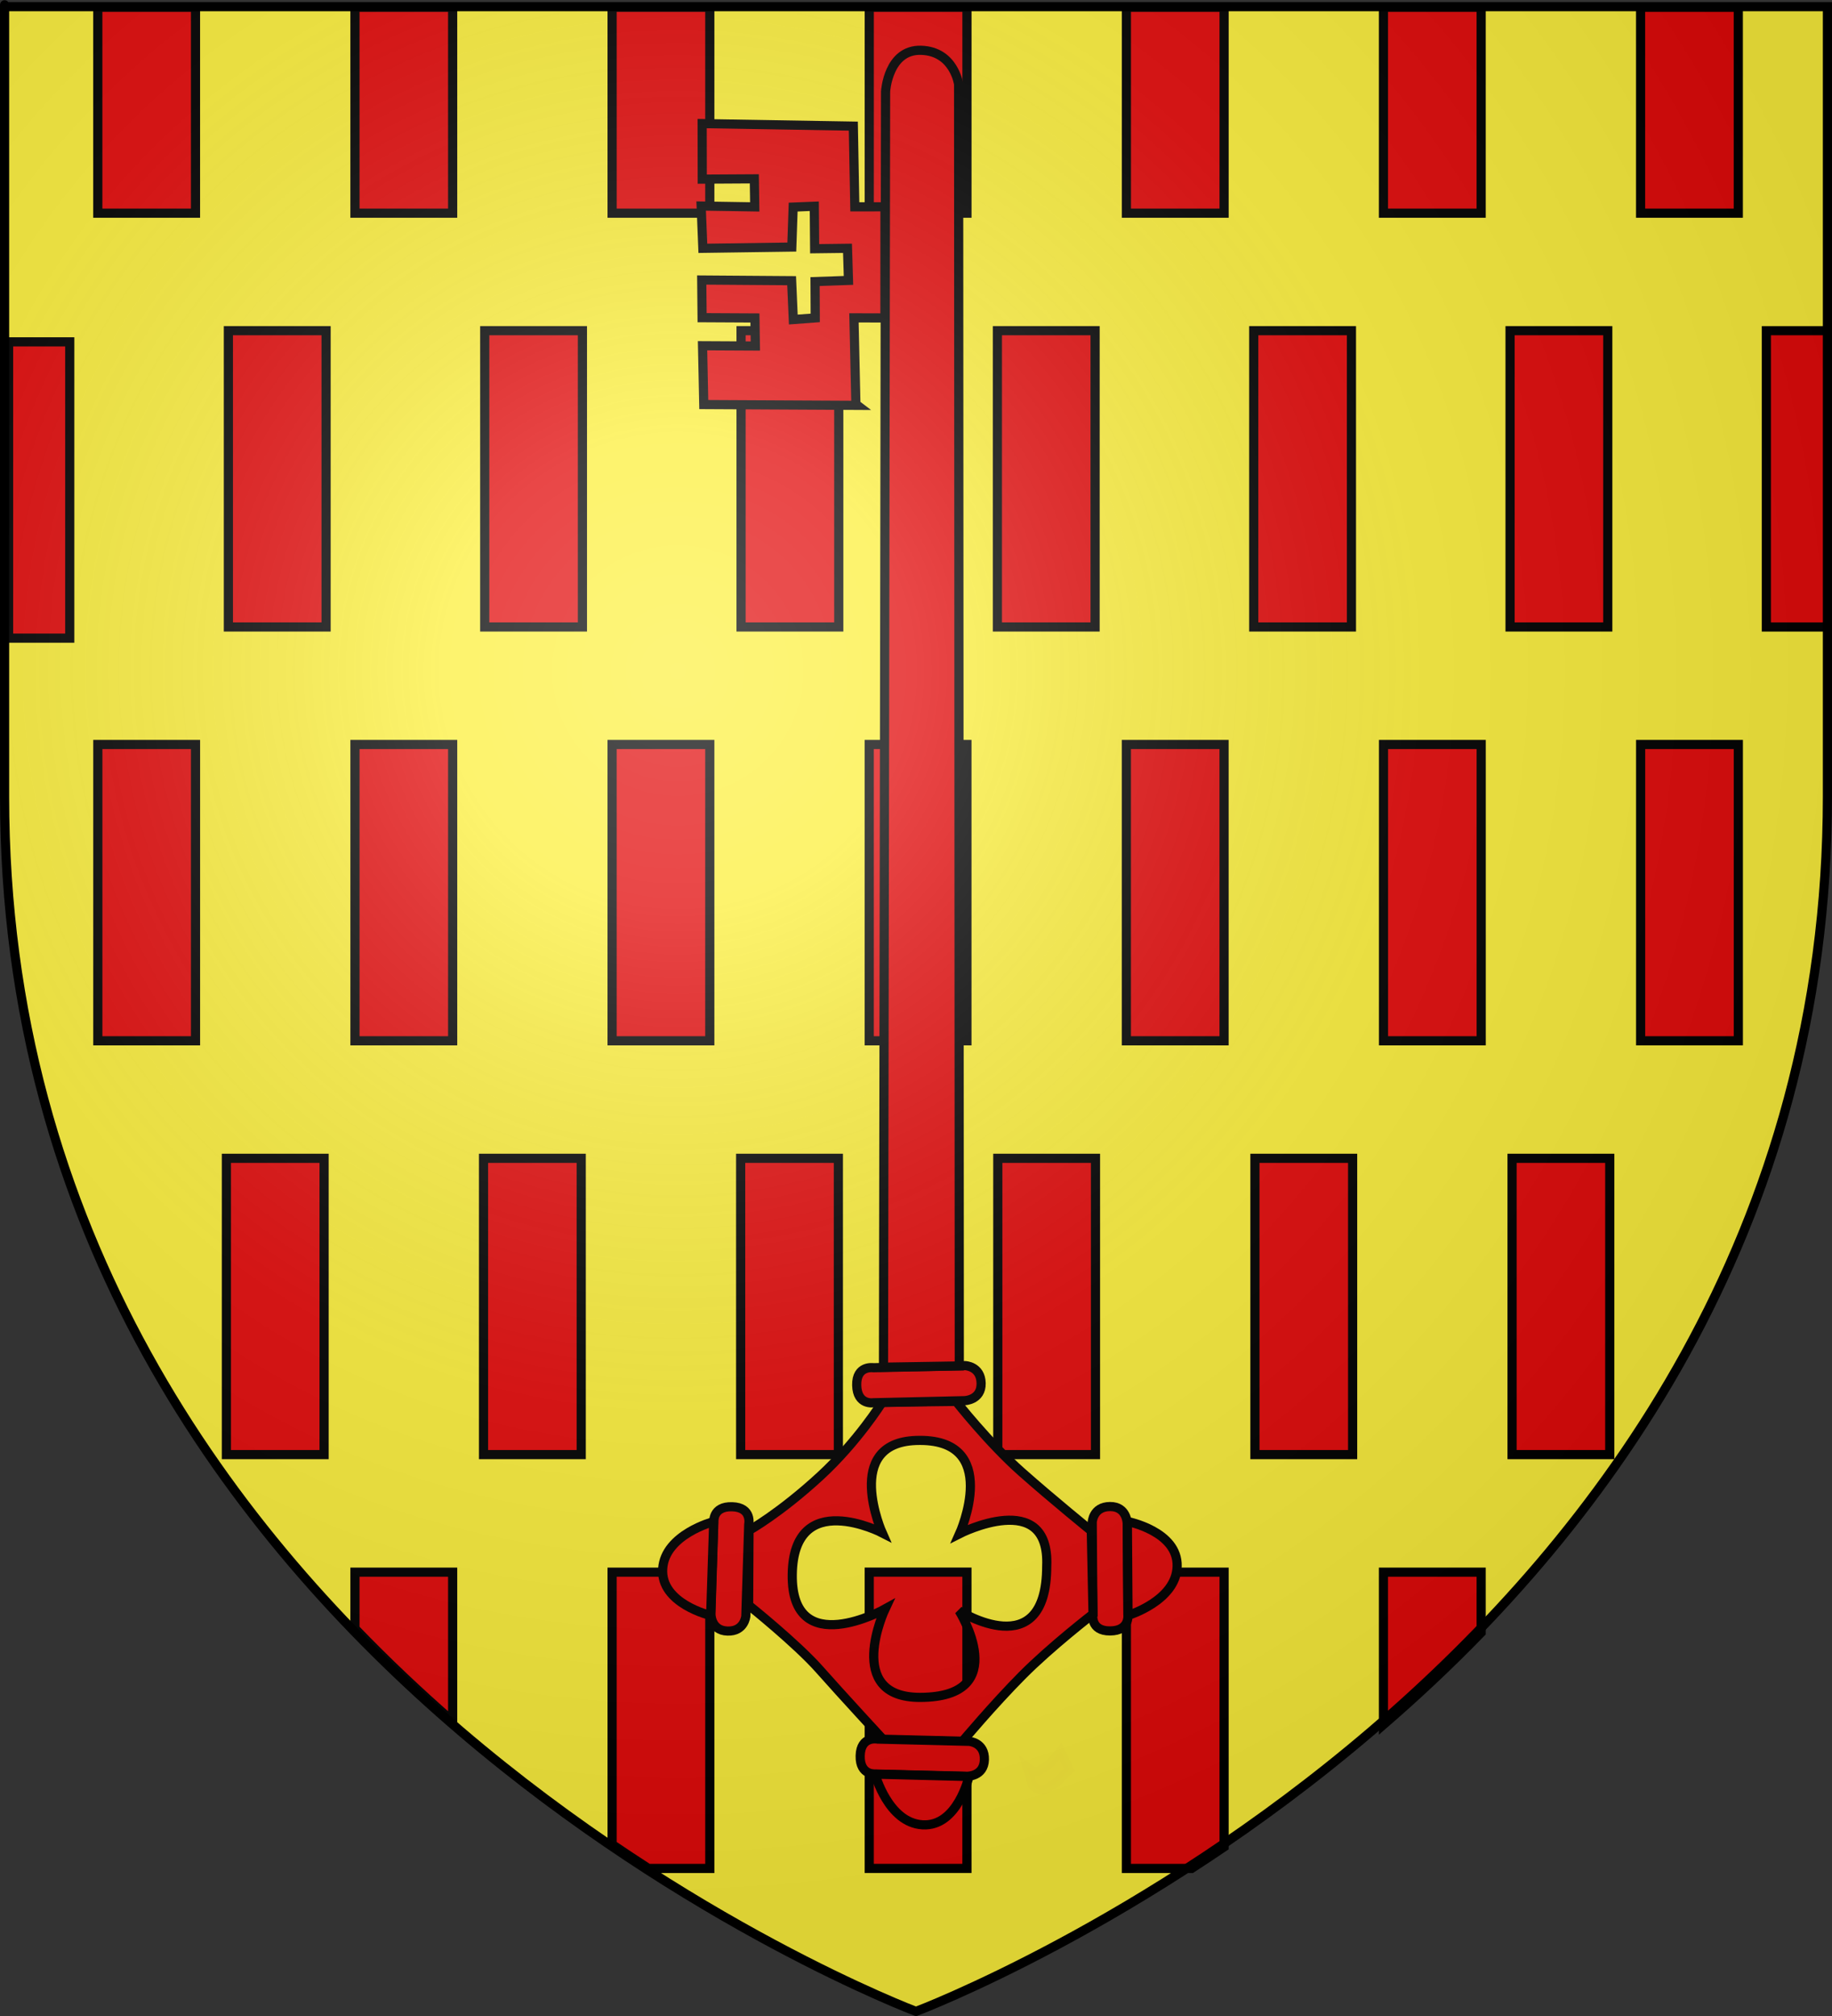 <?xml version="1.0" encoding="UTF-8" standalone="no"?>
<svg
   xmlns:dc="http://purl.org/dc/elements/1.1/"
   xmlns:cc="http://web.resource.org/cc/"
   xmlns:rdf="http://www.w3.org/1999/02/22-rdf-syntax-ns#"
   xmlns:svg="http://www.w3.org/2000/svg"
   xmlns="http://www.w3.org/2000/svg"
   xmlns:xlink="http://www.w3.org/1999/xlink"
   xmlns:sodipodi="http://sodipodi.sourceforge.net/DTD/sodipodi-0.dtd"
   xmlns:inkscape="http://www.inkscape.org/namespaces/inkscape"
   height="660"
   width="600"
   version="1.0"
   id="svg2"
   sodipodi:version="0.32"
   inkscape:version="0.44.1"
   sodipodi:docname="Blason_thuillieres.svg"
   sodipodi:docbase="C:\Documents and Settings\Admin\Mes documents\blasons"
   inkscape:export-filename="/Users/olivier/Desktop/Blason Rouge/Blason_Vide_3D.png"
   inkscape:export-xdpi="144"
   inkscape:export-ydpi="144">
  <rect width="100%" height="100%" fill="#333333" stroke="none"/>
  <sodipodi:namedview
     inkscape:window-height="712"
     inkscape:window-width="1024"
     inkscape:pageshadow="2"
     inkscape:pageopacity="0.0"
     guidetolerance="10.0"
     gridtolerance="10.0"
     objecttolerance="10.0"
     borderopacity="1.0"
     bordercolor="#666666"
     pagecolor="#ffffff"
     id="base"
     showgrid="false"
     height="660px"
     inkscape:zoom="0.546226"
     inkscape:cx="-27.505938"
     inkscape:cy="327.02171"
     inkscape:window-x="-4"
     inkscape:window-y="-4"
     inkscape:current-layer="layer4"
     showguides="true"
     inkscape:guide-bbox="true" />
  <desc
     id="desc4">Flag of Canton of Valais (Wallis)</desc>
  <defs
     id="defs6">
    <linearGradient
       id="linearGradient2893">
      <stop
         style="stop-color:white;stop-opacity:0.314;"
         offset="0"
         id="stop2895" />
      <stop
         id="stop2897"
         offset="0.19"
         style="stop-color:white;stop-opacity:0.251;" />
      <stop
         style="stop-color:#6b6b6b;stop-opacity:0.125;"
         offset="0.6"
         id="stop2901" />
      <stop
         style="stop-color:black;stop-opacity:0.125;"
         offset="1"
         id="stop2899" />
    </linearGradient>
    <linearGradient
       id="linearGradient2885">
      <stop
         id="stop2887"
         offset="0"
         style="stop-color:white;stop-opacity:1;" />
      <stop
         style="stop-color:white;stop-opacity:1;"
         offset="0.229"
         id="stop2891" />
      <stop
         id="stop2889"
         offset="1"
         style="stop-color:black;stop-opacity:1;" />
    </linearGradient>
    <linearGradient
       id="linearGradient2955">
      <stop
         id="stop2867"
         offset="0"
         style="stop-color:#fd0000;stop-opacity:1;" />
      <stop
         style="stop-color:#e77275;stop-opacity:0.659;"
         offset="0.5"
         id="stop2873" />
      <stop
         style="stop-color:black;stop-opacity:0.323;"
         offset="1"
         id="stop2959" />
    </linearGradient>
    <radialGradient
       inkscape:collect="always"
       xlink:href="#linearGradient2955"
       id="radialGradient2961"
       cx="225.524"
       cy="218.901"
       fx="225.524"
       fy="218.901"
       r="300"
       gradientTransform="matrix(-4.167939e-4,2.183,-1.884,-3.599562e-4,615.597,-289.121)"
       gradientUnits="userSpaceOnUse" />
    <polygon
       id="star"
       transform="scale(53,53)"
       points="0,-1 0.588,0.809 -0.951,-0.309 0.951,-0.309 -0.588,0.809 0,-1 " />
    <clipPath
       id="clip">
      <path
         d="M 0,-200 L 0,600 L 300,600 L 300,-200 L 0,-200 z "
         id="path10" />
    </clipPath>
    <radialGradient
       inkscape:collect="always"
       xlink:href="#linearGradient2955"
       id="radialGradient1911"
       gradientUnits="userSpaceOnUse"
       gradientTransform="matrix(-4.167939e-4,2.183,-1.884,-3.599562e-4,615.597,-289.121)"
       cx="225.524"
       cy="218.901"
       fx="225.524"
       fy="218.901"
       r="300" />
    <radialGradient
       inkscape:collect="always"
       xlink:href="#linearGradient2955"
       id="radialGradient2865"
       gradientUnits="userSpaceOnUse"
       gradientTransform="matrix(0,1.749,-1.593,-1.049767e-7,551.788,-191.29)"
       cx="225.524"
       cy="218.901"
       fx="225.524"
       fy="218.901"
       r="300" />
    <radialGradient
       inkscape:collect="always"
       xlink:href="#linearGradient2955"
       id="radialGradient2871"
       gradientUnits="userSpaceOnUse"
       gradientTransform="matrix(0,1.386,-1.323,-5.741131e-8,-158.082,-109.541)"
       cx="225.524"
       cy="218.901"
       fx="225.524"
       fy="218.901"
       r="300" />
    <radialGradient
       inkscape:collect="always"
       xlink:href="#linearGradient2893"
       id="radialGradient3163"
       gradientUnits="userSpaceOnUse"
       gradientTransform="matrix(1.353,0,0,1.349,-77.629,-85.747)"
       cx="221.445"
       cy="226.331"
       fx="221.445"
       fy="226.331"
       r="300" />
    <radialGradient
       gradientTransform="matrix(1.353,0,0,1.349,-77.629,-85.747)"
       gradientUnits="userSpaceOnUse"
       xlink:href="#linearGradient2893"
       id="radialGradient9547"
       fy="226.331"
       fx="221.445"
       r="300"
       cy="226.331"
       cx="221.445" />
    <radialGradient
       gradientTransform="matrix(0,1.386,-1.323,-5.741131e-8,-158.082,-109.541)"
       gradientUnits="userSpaceOnUse"
       xlink:href="#linearGradient2955"
       id="radialGradient9545"
       fy="218.901"
       fx="225.524"
       r="300"
       cy="218.901"
       cx="225.524" />
    <radialGradient
       gradientTransform="matrix(0,1.749,-1.593,-1.049767e-7,551.788,-191.29)"
       gradientUnits="userSpaceOnUse"
       xlink:href="#linearGradient2955"
       id="radialGradient9543"
       fy="218.901"
       fx="225.524"
       r="300"
       cy="218.901"
       cx="225.524" />
    <radialGradient
       gradientTransform="matrix(-4.167939e-4,2.183,-1.884,-3.599562e-4,615.597,-289.121)"
       gradientUnits="userSpaceOnUse"
       xlink:href="#linearGradient2955"
       id="radialGradient9541"
       fy="218.901"
       fx="225.524"
       r="300"
       cy="218.901"
       cx="225.524" />
    <clipPath
       id="clipPath9537">
      <path
         id="path9539"
         d="M 0,-200 L 0,600 L 300,600 L 300,-200 L 0,-200 z " />
    </clipPath>
    <polygon
       id="polygon9535"
       transform="scale(53,53)"
       points="0,-1 0.588,0.809 -0.951,-0.309 0.951,-0.309 -0.588,0.809 0,-1 " />
    <radialGradient
       gradientTransform="matrix(-4.167939e-4,2.183,-1.884,-3.599562e-4,615.597,-289.121)"
       gradientUnits="userSpaceOnUse"
       xlink:href="#linearGradient2955"
       id="radialGradient9533"
       fy="218.901"
       fx="225.524"
       r="300"
       cy="218.901"
       cx="225.524" />
    <linearGradient
       id="linearGradient9525">
      <stop
         id="stop9527"
         offset="0"
         style="stop-color:#fd0000;stop-opacity:1" />
      <stop
         id="stop9529"
         offset="0.5"
         style="stop-color:#e77275;stop-opacity:0.659" />
      <stop
         id="stop9531"
         offset="1"
         style="stop-color:black;stop-opacity:0.323" />
    </linearGradient>
    <linearGradient
       id="linearGradient9517">
      <stop
         id="stop9519"
         offset="0"
         style="stop-color:white;stop-opacity:1" />
      <stop
         id="stop9521"
         offset="0.229"
         style="stop-color:white;stop-opacity:1" />
      <stop
         id="stop9523"
         offset="1"
         style="stop-color:black;stop-opacity:1" />
    </linearGradient>
    <linearGradient
       id="linearGradient9507">
      <stop
         id="stop9509"
         offset="0"
         style="stop-color:white;stop-opacity:0.314" />
      <stop
         id="stop9511"
         offset="0.19"
         style="stop-color:white;stop-opacity:0.251" />
      <stop
         id="stop9513"
         offset="0.6"
         style="stop-color:#6b6b6b;stop-opacity:0.125" />
      <stop
         id="stop9515"
         offset="1"
         style="stop-color:black;stop-opacity:0.125" />
    </linearGradient>
  </defs>
  <g
     inkscape:groupmode="layer"
     id="layer3"
     inkscape:label="Fond écu"
     style="display:inline">
    <path
       id="path2855"
       style="fill:#fcef3c;fill-opacity:1;fill-rule:evenodd;stroke:none;stroke-width:1px;stroke-linecap:butt;stroke-linejoin:miter;stroke-opacity:1"
       d="M 300.681,658.5 C 300.681,658.5 599.181,546.18 599.181,260.728 C 599.181,-24.723 599.181,2.176 599.181,2.176 L 2.181,2.176 L 2.181,260.728 C 2.181,546.18 300.681,658.5 300.681,658.5 z "
       sodipodi:nodetypes="cccccc" />
  </g>
  <g
     inkscape:groupmode="layer"
     id="layer4"
     inkscape:label="Meubles">
    <g
       id="g4311"
       transform="translate(0,0.199)">
      <g
         id="g2119"
         transform="translate(29.915,-1710.963)"
         style="opacity:1">
        <g
           id="g11024"
           transform="translate(-1361.835,-74.826)" />
      </g>
      <path
         id="rect3172"
         d="M 32.031,2.188 L 32.031,69.594 L 64.031,69.594 L 64.031,2.188 L 32.031,2.188 z "
         style="fill:#e20909;fill-opacity:1;stroke:black;stroke-width:3;stroke-miterlimit:4;stroke-dasharray:none;stroke-opacity:1" />
      <path
         id="rect3174"
         d="M 116.25,2.188 L 116.25,69.594 L 148.25,69.594 L 148.25,2.188 L 116.25,2.188 z "
         style="fill:#e20909;fill-opacity:1;stroke:black;stroke-width:3;stroke-miterlimit:4;stroke-dasharray:none;stroke-opacity:1" />
      <path
         id="rect3176"
         d="M 200.469,2.188 L 200.469,69.594 L 232.469,69.594 L 232.469,2.188 L 200.469,2.188 z "
         style="fill:#e20909;fill-opacity:1;stroke:black;stroke-width:3;stroke-miterlimit:4;stroke-dasharray:none;stroke-opacity:1" />
      <path
         id="rect3178"
         d="M 284.688,2.188 L 284.688,69.594 L 316.688,69.594 L 316.688,2.188 L 284.688,2.188 z "
         style="fill:#e20909;fill-opacity:1;stroke:black;stroke-width:3;stroke-miterlimit:4;stroke-dasharray:none;stroke-opacity:1" />
      <path
         id="rect3180"
         d="M 368.906,2.188 L 368.906,69.594 L 400.906,69.594 L 400.906,2.188 L 368.906,2.188 z "
         style="fill:#e20909;fill-opacity:1;stroke:black;stroke-width:3;stroke-miterlimit:4;stroke-dasharray:none;stroke-opacity:1" />
      <path
         id="rect3182"
         d="M 453.094,2.188 L 453.094,69.594 L 485.094,69.594 L 485.094,2.188 L 453.094,2.188 z "
         style="fill:#e20909;fill-opacity:1;stroke:black;stroke-width:3;stroke-miterlimit:4;stroke-dasharray:none;stroke-opacity:1" />
      <path
         id="rect3184"
         d="M 537.312,2.188 L 537.312,69.594 L 569.312,69.594 L 569.312,2.188 L 537.312,2.188 z "
         style="fill:#e20909;fill-opacity:1;stroke:black;stroke-width:3;stroke-miterlimit:4;stroke-dasharray:none;stroke-opacity:1" />
      <g
         transform="translate(0.915,206.874)"
         id="g4100">
        <rect
           y="36.661"
           x="31.123"
           height="97"
           width="32"
           id="rect4102"
           style="fill:#e20909;fill-opacity:1;stroke:black;stroke-width:3;stroke-miterlimit:4;stroke-dasharray:none;stroke-opacity:1" />
        <rect
           style="fill:#e20909;fill-opacity:1;stroke:black;stroke-width:3;stroke-miterlimit:4;stroke-dasharray:none;stroke-opacity:1"
           id="rect4104"
           width="32"
           height="97"
           x="115.337"
           y="36.661" />
        <rect
           y="36.661"
           x="199.551"
           height="97"
           width="32"
           id="rect4106"
           style="fill:#e20909;fill-opacity:1;stroke:black;stroke-width:3;stroke-miterlimit:4;stroke-dasharray:none;stroke-opacity:1" />
        <rect
           style="fill:#e20909;fill-opacity:1;stroke:black;stroke-width:3;stroke-miterlimit:4;stroke-dasharray:none;stroke-opacity:1"
           id="rect4108"
           width="32"
           height="97"
           x="283.765"
           y="36.661" />
        <rect
           y="36.661"
           x="367.98"
           height="97"
           width="32"
           id="rect4110"
           style="fill:#e20909;fill-opacity:1;stroke:black;stroke-width:3;stroke-miterlimit:4;stroke-dasharray:none;stroke-opacity:1" />
        <rect
           style="fill:#e20909;fill-opacity:1;stroke:black;stroke-width:3;stroke-miterlimit:4;stroke-dasharray:none;stroke-opacity:1"
           id="rect4112"
           width="32"
           height="97"
           x="452.194"
           y="36.661" />
        <rect
           y="36.661"
           x="536.408"
           height="97"
           width="32"
           id="rect4114"
           style="fill:#e20909;fill-opacity:1;stroke:black;stroke-width:3;stroke-miterlimit:4;stroke-dasharray:none;stroke-opacity:1" />
      </g>
      <g
         transform="translate(2.746,205.043)"
         id="g4116">
        <rect
           y="173.967"
           x="71.399"
           height="97"
           width="32"
           id="rect4118"
           style="fill:#e20909;fill-opacity:1;stroke:black;stroke-width:3;stroke-miterlimit:4;stroke-dasharray:none;stroke-opacity:1" />
        <rect
           style="fill:#e20909;fill-opacity:1;stroke:black;stroke-width:3;stroke-miterlimit:4;stroke-dasharray:none;stroke-opacity:1"
           id="rect4120"
           width="32"
           height="97"
           x="155.613"
           y="173.967" />
        <rect
           y="173.967"
           x="239.828"
           height="97"
           width="32"
           id="rect4122"
           style="fill:#e20909;fill-opacity:1;stroke:black;stroke-width:3;stroke-miterlimit:4;stroke-dasharray:none;stroke-opacity:1" />
        <rect
           style="fill:#e20909;fill-opacity:1;stroke:black;stroke-width:3;stroke-miterlimit:4;stroke-dasharray:none;stroke-opacity:1"
           id="rect4124"
           width="32"
           height="97"
           x="324.042"
           y="173.967" />
        <rect
           y="173.967"
           x="408.256"
           height="97"
           width="32"
           id="rect4126"
           style="fill:#e20909;fill-opacity:1;stroke:black;stroke-width:3;stroke-miterlimit:4;stroke-dasharray:none;stroke-opacity:1" />
        <rect
           style="fill:#e20909;fill-opacity:1;stroke:black;stroke-width:3;stroke-miterlimit:4;stroke-dasharray:none;stroke-opacity:1"
           id="rect4128"
           width="32"
           height="97"
           x="492.47"
           y="173.967" />
      </g>
      <path
         id="rect4134"
         d="M 116.25,514.5 L 116.25,532.969 C 126.744,543.866 137.479,553.962 148.25,563.344 L 148.25,514.5 L 116.25,514.5 z "
         style="fill:#e20909;fill-opacity:1;stroke:black;stroke-width:3;stroke-miterlimit:4;stroke-dasharray:none;stroke-opacity:1" />
      <path
         id="rect4136"
         d="M 200.469,514.5 L 200.469,603.625 C 204.491,606.369 208.472,608.973 212.375,611.5 L 232.469,611.5 L 232.469,514.5 L 200.469,514.5 z "
         style="fill:#e20909;fill-opacity:1;stroke:black;stroke-width:3;stroke-miterlimit:4;stroke-dasharray:none;stroke-opacity:1" />
      <rect
         style="fill:#e20909;fill-opacity:1;stroke:black;stroke-width:3;stroke-miterlimit:4;stroke-dasharray:none;stroke-opacity:1"
         id="rect4138"
         width="32"
         height="97"
         x="284.681"
         y="514.485" />
      <path
         id="rect4140"
         d="M 368.906,514.5 L 368.906,611.5 L 390.25,611.5 C 393.751,609.234 397.309,606.878 400.906,604.438 L 400.906,514.5 L 368.906,514.5 z "
         style="fill:#e20909;fill-opacity:1;stroke:black;stroke-width:3;stroke-miterlimit:4;stroke-dasharray:none;stroke-opacity:1" />
      <path
         id="rect4142"
         d="M 453.094,514.5 L 453.094,564.438 C 463.854,555.126 474.593,545.103 485.094,534.281 L 485.094,514.5 L 453.094,514.5 z "
         style="fill:#e20909;fill-opacity:1;stroke:black;stroke-width:3;stroke-miterlimit:4;stroke-dasharray:none;stroke-opacity:1" />
      <rect
         y="108.06"
         x="74.799"
         height="97"
         width="32"
         id="rect4071"
         style="fill:#e20909;fill-opacity:1;stroke:black;stroke-width:3;stroke-miterlimit:4;stroke-dasharray:none;stroke-opacity:1" />
      <rect
         style="fill:#e20909;fill-opacity:1;stroke:black;stroke-width:3;stroke-miterlimit:4;stroke-dasharray:none;stroke-opacity:1"
         id="rect4073"
         width="32"
         height="97"
         x="158.752"
         y="108.06" />
      <rect
         y="108.06"
         x="242.705"
         height="97"
         width="32"
         id="rect4075"
         style="fill:#e20909;fill-opacity:1;stroke:black;stroke-width:3;stroke-miterlimit:4;stroke-dasharray:none;stroke-opacity:1" />
      <rect
         style="fill:#e20909;fill-opacity:1;stroke:black;stroke-width:3;stroke-miterlimit:4;stroke-dasharray:none;stroke-opacity:1"
         id="rect4077"
         width="32"
         height="97"
         x="326.657"
         y="108.06" />
      <rect
         y="108.06"
         x="410.61"
         height="97"
         width="32"
         id="rect4079"
         style="fill:#e20909;fill-opacity:1;stroke:black;stroke-width:3;stroke-miterlimit:4;stroke-dasharray:none;stroke-opacity:1" />
      <path
         id="rect4081"
         d="M 578.5,108.062 L 578.5,205.062 L 599.812,205.062 C 599.812,142.521 599.812,121.143 599.812,108.062 L 578.5,108.062 z "
         style="fill:#e20909;fill-opacity:1;stroke:black;stroke-width:3;stroke-miterlimit:4;stroke-dasharray:none;stroke-opacity:1" />
      <rect
         y="108.06"
         x="494.563"
         height="97"
         width="32"
         id="rect4152"
         style="fill:#e20909;fill-opacity:1;stroke:black;stroke-width:3;stroke-miterlimit:4;stroke-dasharray:none;stroke-opacity:1" />
      <path
         id="rect4154"
         d="M 2.812,111.719 L 2.812,208.719 L 22.844,208.719 L 22.844,111.719 L 2.812,111.719 z "
         style="fill:#e20909;fill-opacity:1;stroke:black;stroke-width:3;stroke-miterlimit:4;stroke-dasharray:none;stroke-opacity:1" />
    </g>
    <g
       id="g5315"
       transform="translate(574.093,-85.669)"
       style="fill:#e20909;fill-opacity:1">
      <path
         id="path1952"
         style="opacity:0.01;fill:#e20909;fill-opacity:1;stroke:black;stroke-width:3;stroke-miterlimit:4;stroke-dasharray:none;stroke-opacity:1;display:inline"
         d="M -226.736,659.081 C -227.236,659.744 -227.843,660.344 -228.41,660.956 C -229.148,661.912 -230.04,662.721 -230.912,663.547 C -231.805,664.182 -232.764,664.712 -233.702,665.275 C -234.461,666.016 -234.966,665.507 -235.74,665.491 C -236.461,665.091 -237.095,664.559 -237.754,664.068 L -235.886,670.244 C -235.175,670.744 -234.508,671.327 -233.68,671.633 C -232.725,671.627 -231.977,671.916 -231.134,671.156 C -230.167,670.563 -229.182,670.002 -228.251,669.354 C -227.352,668.516 -226.426,667.706 -225.683,666.717 C -225.094,666.132 -224.537,665.513 -223.855,665.034 L -226.736,659.081 z " />
      <g
         id="g7438"
         style="fill:#e20909;fill-opacity:1;stroke:black;stroke-width:4.844;stroke-miterlimit:4;stroke-dasharray:none;stroke-opacity:1"
         transform="matrix(-0.493,-0.374,-0.374,0.493,115.959,298.602)">
        <path
           id="path1964"
           style="fill:#e20909;fill-opacity:1;fill-rule:evenodd;stroke:black;stroke-width:4.844;stroke-linecap:butt;stroke-linejoin:miter;stroke-miterlimit:4;stroke-dasharray:none;stroke-opacity:1"
           d="M 133.94,681.405 L 104.579,719.533 C 104.579,719.533 98.332,725.624 106.805,732.149 C 115.278,738.673 119.495,730.5 119.495,730.5 L 149.107,692.046 C 149.107,692.046 153.8,685.277 146.63,679.756 C 139.461,674.235 133.94,681.405 133.94,681.405 z " />
        <path
           id="path1966"
           style="fill:#e20909;fill-opacity:1;fill-rule:evenodd;stroke:black;stroke-width:4.844;stroke-linecap:butt;stroke-linejoin:miter;stroke-miterlimit:4;stroke-dasharray:none;stroke-opacity:1"
           d="M 104.221,719.871 C 104.221,719.871 88.59,698.328 99.17,683.506 C 109.986,668.354 134.526,680.476 134.526,680.476 L 104.221,719.871 z " />
      </g>
      <path
         d="M -258.95,655.84 C -258.95,655.84 -248.828,643.784 -239.347,634.225 C -229.866,624.666 -216.115,614.071 -216.115,614.071 L -216.683,586.844 C -216.683,586.844 -229.305,576.621 -239.549,567.544 C -250.347,557.975 -260.952,544.464 -260.952,544.464 L -285.175,544.752 C -285.175,544.752 -293.188,557.601 -305.389,568.846 C -318.746,581.155 -328.784,586.7 -328.784,586.7 L -328.912,611.166 C -328.912,611.166 -313.276,623.675 -305.758,632.167 C -298.241,640.659 -284.748,655.259 -284.748,655.259 L -258.95,655.84 z M -231.283,598.431 C -230.15,572.662 -259.803,587.756 -259.803,587.756 C -259.803,587.756 -245.642,556.209 -274.116,557.252 C -298.232,558.136 -285.167,587.488 -285.167,587.488 C -285.167,587.488 -314.255,572.458 -314.622,601.154 C -314.986,629.603 -284.224,612.423 -284.224,612.423 C -284.224,612.423 -297.887,641.39 -272.766,641.36 C -242.089,641.325 -259.979,612.999 -259.979,612.999 C -259.979,612.999 -231.32,631.211 -231.283,598.431 z "
         style="fill:#e20909;fill-opacity:1;fill-rule:evenodd;stroke:black;stroke-width:3;stroke-linecap:butt;stroke-linejoin:miter;stroke-miterlimit:4;stroke-opacity:1"
         id="path2870" />
      <g
         id="g7442"
         style="fill:#e20909;fill-opacity:1;stroke:black;stroke-width:4.844;stroke-miterlimit:4;stroke-dasharray:none;stroke-opacity:1;display:inline"
         transform="matrix(-0.493,-0.374,-0.374,0.493,73.271,365.462)">
        <g
           id="g7454"
           style="fill:#e20909;fill-opacity:1;stroke:black;stroke-width:4.844;stroke-miterlimit:4;stroke-dasharray:none;stroke-opacity:1"
           transform="matrix(-3.191847e-2,-0.999,0.999,-3.191847e-2,-545.384,867.003)">
          <path
             id="path7444"
             style="fill:#e20909;fill-opacity:1;fill-rule:evenodd;stroke:black;stroke-width:4.844;stroke-linecap:butt;stroke-linejoin:miter;stroke-miterlimit:4;stroke-dasharray:none;stroke-opacity:1"
             d="M 133.94,681.405 L 104.579,719.533 C 104.579,719.533 98.332,725.624 106.805,732.149 C 115.278,738.673 119.495,730.5 119.495,730.5 L 149.107,692.046 C 149.107,692.046 153.8,685.277 146.63,679.756 C 139.461,674.235 133.94,681.405 133.94,681.405 z " />
          <path
             id="path7446"
             style="fill:#e20909;fill-opacity:1;fill-rule:evenodd;stroke:black;stroke-width:4.844;stroke-linecap:butt;stroke-linejoin:miter;stroke-miterlimit:4;stroke-dasharray:none;stroke-opacity:1"
             d="M 104.221,719.871 C 104.221,719.871 88.59,698.328 99.17,683.506 C 109.986,668.354 134.526,680.476 134.526,680.476 L 104.221,719.871 z " />
        </g>
      </g>
      <g
         id="g7448"
         style="fill:#e20909;fill-opacity:1;stroke:black;stroke-width:4.844;stroke-miterlimit:4;stroke-dasharray:none;stroke-opacity:1;display:inline"
         transform="matrix(0.478,0.393,0.393,-0.478,-673.075,886.944)">
        <path
           id="path7450"
           style="fill:#e20909;fill-opacity:1;fill-rule:evenodd;stroke:black;stroke-width:4.844;stroke-linecap:butt;stroke-linejoin:miter;stroke-miterlimit:4;stroke-dasharray:none;stroke-opacity:1"
           d="M 133.94,681.405 L 104.579,719.533 C 104.579,719.533 98.332,725.624 106.805,732.149 C 115.278,738.673 119.495,730.5 119.495,730.5 L 149.107,692.046 C 149.107,692.046 153.8,685.277 146.63,679.756 C 139.461,674.235 133.94,681.405 133.94,681.405 z " />
        <path
           id="path7452"
           style="fill:#e20909;fill-opacity:1;fill-rule:evenodd;stroke:black;stroke-width:4.844;stroke-linecap:butt;stroke-linejoin:miter;stroke-miterlimit:4;stroke-dasharray:none;stroke-opacity:1"
           d="M 104.221,719.871 C 104.221,719.871 88.59,698.328 99.17,683.506 C 109.986,668.354 134.526,680.476 134.526,680.476 L 104.221,719.871 z " />
      </g>
      <path
         d="M -258.237,544.226 L -288.033,544.903 C -288.033,544.903 -293.363,545.789 -293.514,539.167 C -293.664,532.546 -288.038,533.437 -288.038,533.437 L -257.988,532.754 C -257.988,532.754 -252.889,532.893 -252.761,538.496 C -252.634,544.099 -258.237,544.226 -258.237,544.226 z "
         style="fill:#e20909;fill-opacity:1;fill-rule:evenodd;stroke:black;stroke-width:3;stroke-linecap:butt;stroke-linejoin:miter;stroke-miterlimit:4;stroke-dasharray:none;stroke-opacity:1;display:inline"
         id="path7472" />
      <path
         id="path7552"
         style="fill:#e20909;fill-opacity:1;fill-rule:evenodd;stroke:black;stroke-width:3;stroke-linecap:butt;stroke-linejoin:miter;stroke-miterlimit:4;stroke-dasharray:none;stroke-opacity:1;display:inline"
         d="M -260.136,113.237 C -260.136,113.237 -261.621,102.44 -272.44,102.132 C -283.259,101.823 -284.055,115.628 -284.055,115.628 L -284.739,533.261 L -259.912,532.859 L -260.136,113.237 z " />
      <path
         id="path7554"
         style="fill:#e20909;fill-opacity:1;fill-rule:evenodd;stroke:black;stroke-width:3;stroke-linecap:butt;stroke-linejoin:miter;stroke-miterlimit:4;stroke-dasharray:none;stroke-opacity:1;display:inline"
         d="M -284.266,189.759 L -294.412,189.73 L -293.777,217.995 L -293.276,218.376 L -343.603,218.111 L -344.005,198.859 L -326.705,198.949 L -326.846,189.764 L -344.146,189.673 L -344.27,177.342 L -314.829,177.559 L -314.279,190.281 L -307.092,189.742 L -307.155,177.851 L -296.207,177.468 L -296.529,166.96 L -307.287,167.093 L -307.403,153.189 L -314.325,153.467 L -314.771,166.55 L -343.901,166.963 L -344.457,153.12 L -326.907,153.401 L -327.047,144.215 L -344.096,144.314 L -344.127,126.133 L -294.62,126.959 L -294.13,153.384 L -284.253,153.373 L -284.266,189.759 z " />
    </g>
  </g>
  <g
     inkscape:groupmode="layer"
     id="layer2"
     inkscape:label="Reflet final"
     sodipodi:insensitive="true">
    <path
       sodipodi:nodetypes="cccccc"
       d="M 300,658.5 C 300,658.5 598.5,546.18 598.5,260.728 C 598.5,-24.723 598.5,2.176 598.5,2.176 L 1.5,2.176 L 1.5,260.728 C 1.5,546.18 300,658.5 300,658.5 z "
       style="opacity:1;fill:url(#radialGradient3163);fill-opacity:1;fill-rule:evenodd;stroke:none;stroke-width:1px;stroke-linecap:butt;stroke-linejoin:miter;stroke-opacity:1"
       id="path2875"
       inkscape:export-xdpi="144"
       inkscape:export-ydpi="144" />
  </g>
  <g
     inkscape:groupmode="layer"
     id="layer1"
     inkscape:label="Contour final"
     sodipodi:insensitive="true">
    <path
       sodipodi:nodetypes="cccccc"
       d="M 300,658.5 C 300,658.5 1.5,546.18 1.5,260.728 C 1.5,-24.723 1.5,2.176 1.5,2.176 L 598.5,2.176 L 598.5,260.728 C 598.5,546.18 300,658.5 300,658.5 z "
       style="opacity:1;fill:none;fill-opacity:1;fill-rule:evenodd;stroke:#000000;stroke-width:3;stroke-linecap:butt;stroke-linejoin:miter;stroke-miterlimit:4;stroke-dasharray:none;stroke-opacity:1"
       id="path1411"
       inkscape:export-xdpi="144"
       inkscape:export-ydpi="144" />
  </g>
</svg>
